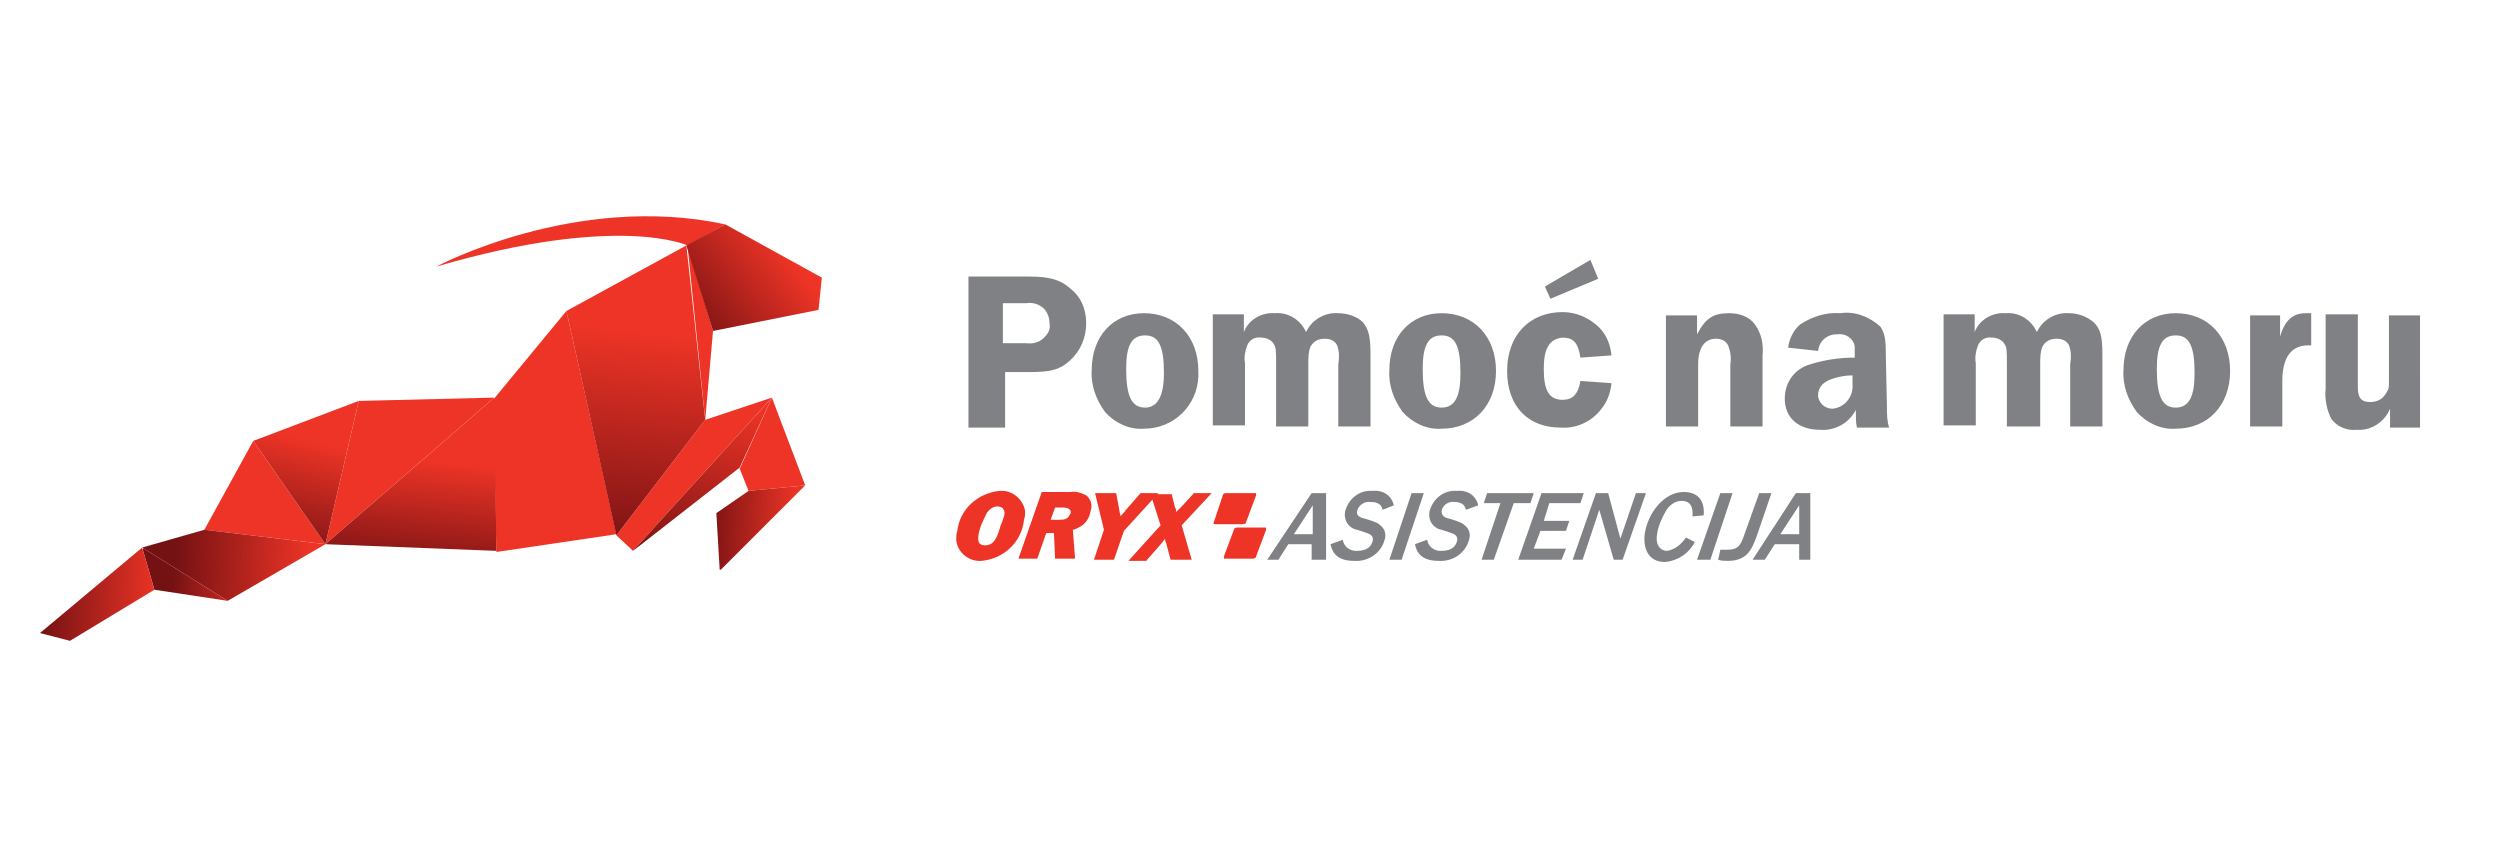 <?xml version="1.0" encoding="utf-8"?>
<!-- Generator: Adobe Illustrator 23.0.1, SVG Export Plug-In . SVG Version: 6.00 Build 0)  -->
<svg version="1.1" id="Layer_1" xmlns="http://www.w3.org/2000/svg" xmlns:xlink="http://www.w3.org/1999/xlink" x="0px" y="0px"
	 viewBox="0 0 225.1 77.3" style="enable-background:new 0 0 225.1 77.3;" xml:space="preserve">
<style type="text/css">
	.st0{fill:#ED3426;}
	.st1{fill:#808184;}
	.st2{clip-path:url(#SVGID_2_);fill:url(#SVGID_3_);}
	.st3{clip-path:url(#SVGID_5_);fill:url(#SVGID_6_);}
	.st4{clip-path:url(#SVGID_8_);fill:url(#SVGID_9_);}
	.st5{clip-path:url(#SVGID_11_);fill:url(#SVGID_12_);}
	.st6{clip-path:url(#SVGID_14_);fill:url(#SVGID_15_);}
	.st7{clip-path:url(#SVGID_17_);fill:url(#SVGID_18_);}
	.st8{clip-path:url(#SVGID_20_);fill:url(#SVGID_21_);}
	.st9{clip-path:url(#SVGID_23_);fill:url(#SVGID_24_);}
	.st10{clip-path:url(#SVGID_26_);fill:url(#SVGID_27_);}
</style>
<title>oryx_sea_help</title>
<g>
	<path class="st0" d="M90.4,46.5c0.1-0.3,0.1-0.9-0.6-0.9c-0.4,0-0.8,0.3-1,0.7c-0.3,0.6-0.6,1.2-0.7,1.9c0,0.2-0.2,0.9,0.6,0.9
		c0.8,0,1.1-0.7,1.4-1.8C90.2,47.1,90.3,46.8,90.4,46.5 M88.4,50.5c-1.1,0.1-2.2-0.7-2.3-1.9c0-0.3,0-0.5,0.1-0.8
		c0.2-1.9,1.8-3.4,3.8-3.6c1.1-0.1,2.1,0.7,2.3,1.8c0,0.3,0,0.5-0.1,0.8C92,48.8,90.4,50.3,88.4,50.5"/>
	<path class="st0" d="M94.6,46.8h0.7c0.3,0,0.5,0,0.7-0.1c0.2-0.1,0.3-0.3,0.4-0.5c0.1-0.5-0.6-0.5-0.7-0.5H95L94.6,46.8z
		 M96.8,50.3h-1.8l-0.1-2.3h-0.7l-0.8,2.3h-1.7l2.1-6h2.6c0.5-0.1,1,0.1,1.4,0.3c0.4,0.3,0.6,0.9,0.4,1.4c-0.1,0.6-0.4,1.1-0.9,1.4
		c-0.2,0.1-0.5,0.3-0.7,0.3L96.8,50.3z"/>
	<path class="st0" d="M101.2,47.8l-0.9,2.6h-1.8l0.9-2.7l-0.8-3.3h1.9l0.3,1.6c0,0.2,0.1,0.3,0.1,0.5c0.1-0.2,0.4-0.4,0.4-0.5
		l1.4-1.6h1.6L101.2,47.8z"/>
	<path class="st0" d="M106.4,47.3l0.9,3.1h-1.9l-0.4-1.5c-0.1-0.2-0.1-0.3-0.1-0.4l-0.3,0.4l-1.4,1.6h-1.6l2.9-3.2l-0.9-2.8h1.9
		l0.3,1.2c0.1,0.1,0.1,0.3,0.1,0.4c0.1-0.1,0.5-0.5,0.6-0.6l1-1.1h1.6L106.4,47.3z"/>
	<path class="st0" d="M110.1,44.6c0-0.1,0.1-0.2,0.3-0.2h2.6c0.1,0,0.1,0,0.1,0.1c0,0,0,0,0,0.1l-0.9,2.4c0,0.1-0.1,0.2-0.3,0.2
		h-2.5c-0.1,0-0.2-0.1-0.1-0.2L110.1,44.6z"/>
	<path class="st0" d="M111.1,47.7c0-0.1,0.1-0.2,0.3-0.2h2.5c0.1,0,0.1,0,0.1,0.1c0,0,0,0,0,0.1l-0.9,2.4c0,0.1-0.1,0.2-0.3,0.2
		h-2.5c-0.1,0-0.1,0-0.1-0.1c0,0,0,0,0-0.1L111.1,47.7z"/>
	<path class="st1" d="M118.2,48.1v-2.6l-1.7,2.6H118.2z M118.1,50.4v-1.4H116l-0.9,1.4h-1l4-6h1.3v6H118.1z"/>
	<path class="st1" d="M124.5,45.9c-0.1-0.3-0.2-0.5-0.5-0.6c-0.2-0.1-0.4-0.1-0.6-0.1c-0.5-0.1-1.1,0.3-1.2,0.8
		c-0.1,0.4,0.2,0.6,0.7,0.7c1,0.3,1.2,0.4,1.5,0.7c0.3,0.3,0.4,0.7,0.3,1.1c-0.3,1.3-1.5,2.1-2.8,2c-1.8,0-2-1.1-2.1-1.5l1.1-0.4
		c0.1,0.6,0.6,1,1.2,1c0,0,0,0,0.1,0c1,0,1.3-0.5,1.4-0.9c0.1-0.4-0.2-0.6-0.5-0.7l-0.9-0.3c-0.7-0.1-1.2-0.8-1.1-1.5
		c0,0,0-0.1,0-0.1c0.3-1.2,1.3-2,2.5-1.9c0.9-0.1,1.7,0.4,1.9,1.3L124.5,45.9z"/>
	<polygon class="st1" points="125.1,50.4 127.1,44.4 128.2,44.4 126.2,50.4 	"/>
	<path class="st1" d="M132,45.9c-0.1-0.3-0.2-0.5-0.5-0.6c-0.2-0.1-0.4-0.1-0.5-0.1c-0.6-0.1-1.1,0.3-1.2,0.8c0,0.4,0.2,0.6,0.7,0.7
		c1,0.3,1.2,0.4,1.5,0.7c0.3,0.3,0.4,0.7,0.3,1.1c-0.3,1.3-1.5,2.1-2.8,2c-1.8,0-2-1.1-2.1-1.5l1.1-0.4c0.1,0.6,0.6,1,1.2,1
		c0,0,0,0,0.1,0c1,0,1.3-0.5,1.4-0.9c0.1-0.4-0.2-0.6-0.5-0.7l-0.9-0.3c-0.7-0.1-1.2-0.8-1.1-1.5c0,0,0-0.1,0-0.1
		c0.3-1.2,1.3-2,2.5-1.9c0.9-0.1,1.7,0.4,1.9,1.3L132,45.9z"/>
	<polygon class="st1" points="136.3,45.3 134.5,50.4 133.4,50.4 135.1,45.3 133.6,45.3 133.9,44.4 138.1,44.4 137.8,45.3 	"/>
	<polygon class="st1" points="136.7,50.4 138.8,44.4 142.6,44.4 142.3,45.3 139.5,45.3 139,46.9 141.3,46.9 141,47.8 138.7,47.8 
		138.1,49.4 141,49.4 140.6,50.4 	"/>
	<polygon class="st1" points="145.3,50.4 144,45.9 142.5,50.4 141.6,50.4 143.7,44.4 144.8,44.4 145.9,48.5 147.3,44.4 148.2,44.4 
		146.1,50.4 	"/>
	<path class="st1" d="M152.4,46.5c0-0.4,0.1-1.4-1-1.4c-0.6,0-1.1,0.4-1.4,0.9c-0.4,0.7-0.7,1.4-0.8,2.1c-0.2,1.3,0.6,1.5,0.9,1.5
		c0.7-0.1,1.3-0.6,1.7-1.2l0.8,0.4c-0.5,1-1.5,1.7-2.7,1.8c-1.4,0-2-1.1-1.8-2.6c0.3-1.8,1.7-3.7,3.5-3.7c1.4,0,1.9,0.9,1.8,2.1
		L152.4,46.5z"/>
	<polygon class="st1" points="152.8,50.4 154.9,44.4 156,44.4 154,50.4 	"/>
	<path class="st1" d="M154.9,49.5c0.2,0,0.4,0,0.6,0c0.9,0,1.2-0.3,1.5-1.2l1.4-3.9h1.1l-1.3,3.8c-0.4,1.1-0.8,2.3-2.6,2.3
		c-0.3,0-0.6,0-0.9-0.1L154.9,49.5z"/>
	<path class="st1" d="M162,48.1v-2.6l-1.7,2.6H162z M162,50.4v-1.4h-2.2l-0.9,1.4h-1.1l3.9-6h1.3v6H162z"/>
	<path class="st1" d="M140.7,30.4c1,0,1.4,0.5,1.6,1.8l2.8-0.2c-0.1-0.9-0.4-1.8-1.1-2.5c-0.9-0.9-2.1-1.4-3.3-1.4c-3,0-5,2.1-5,5.3
		c0,3.2,1.9,5.1,4.8,5.1c1.4,0.1,2.8-0.5,3.7-1.7c0.5-0.6,0.8-1.4,0.9-2.3l-2.8-0.2c-0.2,1.2-0.7,1.7-1.6,1.7
		c-1.2,0-1.7-0.8-1.7-2.8C139,31.4,139.5,30.5,140.7,30.4 M143.9,25.1l-0.7-1.7l-4.1,2.4l0.5,1.1L143.9,25.1z M129.8,36.7
		c-1.2,0-1.7-1-1.7-3.5c0-2.1,0.5-3,1.7-3c1.2,0,1.7,0.9,1.7,3.4C131.5,35.7,131,36.7,129.8,36.7 M129.8,28.2
		c-2.8,0-4.7,2.1-4.7,5.1c-0.1,1.4,0.4,2.7,1.2,3.8c0.9,1,2.2,1.6,3.5,1.5c2.9,0,4.9-2.1,4.9-5.2S132.7,28.2,129.8,28.2 M120.5,28.2
		c-1.2-0.1-2.4,0.6-2.9,1.7c-0.5-1.1-1.6-1.8-2.8-1.7c-1.2-0.1-2.4,0.6-2.8,1.7v-1.6h-2.8v10h2.9v-5.6c-0.1-0.5,0-1.1,0.2-1.6
		c0.2-0.5,0.7-0.8,1.3-0.7c0.4,0,0.9,0.2,1.1,0.6c0.2,0.3,0.2,0.6,0.2,1.8v5.6h2.9v-5.6c0-0.6,0-1.1,0.2-1.6
		c0.3-0.5,0.7-0.7,1.3-0.7c0.5,0,0.9,0.2,1.1,0.6c0.2,0.6,0.2,1.1,0.1,1.7v5.6h2.9v-6.5c0-1.7-0.2-2.3-0.7-2.9
		C122.2,28.5,121.3,28.2,120.5,28.2 M103.1,36.7c-1.2,0-1.7-1-1.7-3.5c0-2.1,0.5-3,1.7-3c1.2,0,1.7,0.9,1.7,3.4
		C104.8,35.7,104.2,36.7,103.1,36.7 M103,28.2c-2.8,0-4.7,2.1-4.7,5.1c-0.1,1.4,0.4,2.7,1.2,3.8c0.9,1,2.2,1.6,3.5,1.5
		c2.7,0,4.8-2.1,4.9-4.7c0-0.2,0-0.3,0-0.5C107.9,30.3,105.9,28.2,103,28.2 M94.1,30.3c-0.4,0.5-1.1,0.7-1.7,0.6h-2.1v-3.6h2.1
		c0.6-0.1,1.2,0.1,1.6,0.5c0.3,0.3,0.5,0.8,0.5,1.3C94.6,29.6,94.4,30,94.1,30.3 M96.4,26c-0.9-0.8-1.8-1.1-3.8-1.1h-5.4v13.6h3.3
		v-5h2.2c1.9,0,2.7-0.2,3.6-1c1-0.9,1.5-2.1,1.5-3.4C97.8,27.8,97.3,26.7,96.4,26 M166.8,34.6c0.1,1.1-0.7,2.1-1.8,2.2h0
		c-0.7,0-1.2-0.5-1.3-1.1c0,0,0-0.1,0-0.1c0-0.7,0.4-1.2,1.3-1.5c0.6-0.2,1.2-0.3,1.8-0.3V34.6z M169.8,32c0-1.5-0.1-2-0.5-2.6
		c-1-0.9-2.3-1.4-3.6-1.2c-1.3-0.1-2.5,0.3-3.6,1c-0.6,0.5-1,1.3-1.1,2.1l2.7,0.3c0.1-0.9,0.8-1.5,1.7-1.5c0,0,0,0,0.1,0
		c0.7-0.1,1.4,0.4,1.5,1.1c0,0.1,0,0.3,0,0.4v0.6c-1.4,0-2.7,0.2-4,0.6c-1.4,0.4-2.3,1.6-2.3,3.1c0,1.7,1.2,2.8,3.2,2.8
		c1.3,0.1,2.6-0.6,3.2-1.8c0,0.1,0,0.2,0,0.3c0,0.4,0,0.9,0.1,1.3h2.9c-0.2-0.6-0.2-1.2-0.2-1.9L169.8,32z M155.7,28.2
		c-1.4,0-2.1,0.4-2.9,1.9v-1.7H150v10h2.9v-5.6c0-1.5,0.6-2.3,1.6-2.3c0.5,0,0.9,0.2,1.1,0.6c0.2,0.5,0.3,1.1,0.2,1.7v5.6h2.9V32
		c0.1-1-0.1-2-0.7-2.8C157.5,28.5,156.6,28.2,155.7,28.2 M205.3,30.3v-1.9h-2.7v10h2.9v-4.1c0-2.1,0.8-3.2,2.3-3.2
		c0.1,0,0.2,0,0.3,0v-2.9h-0.5C206.4,28.2,205.7,28.9,205.3,30.3 M195.9,36.7c-1.2,0-1.7-1-1.7-3.5c0-2.1,0.5-3,1.7-3
		c1.2,0,1.7,0.9,1.7,3.4C197.6,35.7,197.1,36.7,195.9,36.7 M195.9,28.2c-2.8,0-4.7,2.1-4.7,5.1c-0.1,1.4,0.4,2.7,1.2,3.8
		c0.9,1,2.2,1.6,3.5,1.5c2.9,0,4.9-2.1,4.9-5.2C200.8,30.4,198.9,28.2,195.9,28.2 M215.1,28.4v5.6c0,1,0,1-0.2,1.3
		c-0.3,0.6-0.8,0.9-1.5,0.9c-0.8,0-1.1-0.4-1.1-1.3v-6.6h-2.9V35c-0.1,0.9,0.1,1.9,0.5,2.7c0.5,0.7,1.4,1.1,2.3,1
		c1.3,0.1,2.5-0.7,3-1.9v1.7h2.7V28.4L215.1,28.4z M186.3,28.2c-1.2-0.1-2.4,0.6-2.9,1.7c-0.5-1.1-1.6-1.8-2.8-1.7
		c-1.2-0.1-2.4,0.6-2.8,1.7v-1.6H175v10h2.9v-5.6c-0.1-0.5,0-1.1,0.2-1.6c0.2-0.5,0.7-0.8,1.3-0.7c0.4,0,0.9,0.2,1.1,0.6
		c0.2,0.3,0.2,0.6,0.2,1.8v5.6h3v-5.6c0-0.6,0-1.1,0.2-1.6c0.3-0.5,0.7-0.7,1.3-0.7c0.5,0,0.9,0.2,1.1,0.6c0.2,0.6,0.2,1.1,0.1,1.7
		v5.6h2.9v-6.5c0-1.7-0.2-2.3-0.8-2.9C187.9,28.5,187.1,28.2,186.3,28.2"/>
	<polygon class="st0" points="44.7,49.7 44.4,36 51,28 55.5,48.1 	"/>
	<polygon class="st0" points="61.9,22.1 63.5,37.8 64.2,29.8 	"/>
	<polygon class="st0" points="63.5,37.8 55.5,48.2 57,49.6 69.5,35.8 	"/>
	<polygon class="st0" points="66.6,42.2 67.4,44.2 72.5,43.7 69.5,35.8 	"/>
	<polygon class="st0" points="44.5,35.8 29.3,49 32.3,36.1 	"/>
	<path class="st0" d="M65.3,20.2c-13.5-2.9-26,3.8-26,3.8c16.4-4.8,22.6-1.9,22.6-1.9L65.3,20.2z"/>
	<polygon class="st0" points="22.8,39.7 18.4,47.7 29.3,49 	"/>
	<g>
		<defs>
			<polygon id="SVGID_1_" points="51,28 55.5,48.2 63.5,37.8 61.8,22.1 			"/>
		</defs>
		<clipPath id="SVGID_2_">
			<use xlink:href="#SVGID_1_"  style="overflow:visible;"/>
		</clipPath>
		
			<linearGradient id="SVGID_3_" gradientUnits="userSpaceOnUse" x1="-185.738" y1="429.407" x2="-184.346" y2="429.407" gradientTransform="matrix(2.109 -19.735 -19.735 -2.109 8921.576 -2709.643)">
			<stop  offset="0" style="stop-color:#741113"/>
			<stop  offset="0.74" style="stop-color:#ED3426"/>
			<stop  offset="1" style="stop-color:#ED3426"/>
		</linearGradient>
		<polygon class="st2" points="48.3,47.9 51.2,20.8 66.2,22.4 63.3,49.5 		"/>
	</g>
	<g>
		<defs>
			<polygon id="SVGID_4_" points="61.8,22.1 64.2,29.8 73.7,27.9 74,25 65.3,20.2 			"/>
		</defs>
		<clipPath id="SVGID_5_">
			<use xlink:href="#SVGID_4_"  style="overflow:visible;"/>
		</clipPath>
		
			<linearGradient id="SVGID_6_" gradientUnits="userSpaceOnUse" x1="-172.651" y1="449.267" x2="-171.258" y2="449.267" gradientTransform="matrix(8.701 -6.725 -6.725 -8.701 4585.176 2777.627)">
			<stop  offset="0" style="stop-color:#741113"/>
			<stop  offset="0.74" style="stop-color:#ED3426"/>
			<stop  offset="1" style="stop-color:#ED3426"/>
		</linearGradient>
		<polygon class="st3" points="57.2,23.8 69.4,14.3 78.6,26.2 66.4,35.6 		"/>
	</g>
	<g>
		<defs>
			<polygon id="SVGID_7_" points="57,49.6 57,49.6 66.6,42.1 69.5,35.8 			"/>
		</defs>
		<clipPath id="SVGID_8_">
			<use xlink:href="#SVGID_7_"  style="overflow:visible;"/>
		</clipPath>
		
			<linearGradient id="SVGID_9_" gradientUnits="userSpaceOnUse" x1="-173.715" y1="431.173" x2="-172.322" y2="431.173" gradientTransform="matrix(3.894 -11.506 -11.506 -3.894 5697.619 -267.969)">
			<stop  offset="0" style="stop-color:#741113"/>
			<stop  offset="1" style="stop-color:#ED3426"/>
		</linearGradient>
		<polygon class="st4" points="52.8,48.2 58.2,32 73.6,37.2 68.2,53.4 		"/>
	</g>
	<g>
		<defs>
			<polygon id="SVGID_10_" points="67.4,44.2 64.5,46.2 64.8,51.3 64.9,51.3 72.5,43.7 			"/>
		</defs>
		<clipPath id="SVGID_11_">
			<use xlink:href="#SVGID_10_"  style="overflow:visible;"/>
		</clipPath>
		
			<linearGradient id="SVGID_12_" gradientUnits="userSpaceOnUse" x1="-176.142" y1="488.683" x2="-174.749" y2="488.683" gradientTransform="matrix(5.96 0.238 0.238 -5.96 996.938 3001.718)">
			<stop  offset="0" style="stop-color:#741113"/>
			<stop  offset="1" style="stop-color:#ED3426"/>
		</linearGradient>
		<polygon class="st5" points="64.5,43.4 72.8,43.7 72.5,51.6 64.2,51.3 		"/>
	</g>
	<g>
		<defs>
			<polygon id="SVGID_13_" points="29.3,49 44.7,49.6 44.5,35.8 			"/>
		</defs>
		<clipPath id="SVGID_14_">
			<use xlink:href="#SVGID_13_"  style="overflow:visible;"/>
		</clipPath>
		
			<linearGradient id="SVGID_15_" gradientUnits="userSpaceOnUse" x1="-172.628" y1="424.55" x2="-171.236" y2="424.55" gradientTransform="matrix(1.164 -10.889 -10.889 -1.164 4860.028 -1333.781)">
			<stop  offset="0" style="stop-color:#741113"/>
			<stop  offset="0.69" style="stop-color:#ED3426"/>
			<stop  offset="1" style="stop-color:#ED3426"/>
		</linearGradient>
		<polygon class="st6" points="27.8,49.5 29.5,34.2 46.2,36 44.6,51.3 		"/>
	</g>
	<g>
		<defs>
			<polygon id="SVGID_16_" points="22.8,39.7 29.3,49 32.3,36.1 32.3,36.1 			"/>
		</defs>
		<clipPath id="SVGID_17_">
			<use xlink:href="#SVGID_16_"  style="overflow:visible;"/>
		</clipPath>
		
			<linearGradient id="SVGID_18_" gradientUnits="userSpaceOnUse" x1="-170.329" y1="428.787" x2="-168.936" y2="428.787" gradientTransform="matrix(2.582 -10.279 -10.279 -2.582 4873.02 -593.25)">
			<stop  offset="0" style="stop-color:#741113"/>
			<stop  offset="0.74" style="stop-color:#ED3426"/>
			<stop  offset="1" style="stop-color:#ED3426"/>
		</linearGradient>
		<polygon class="st7" points="19.8,48.3 23.4,33.8 35.4,36.8 31.8,51.3 		"/>
	</g>
	<g>
		<defs>
			<polygon id="SVGID_19_" points="12.8,49.3 20.5,54.1 29.3,49 18.4,47.7 			"/>
		</defs>
		<clipPath id="SVGID_20_">
			<use xlink:href="#SVGID_19_"  style="overflow:visible;"/>
		</clipPath>
		
			<linearGradient id="SVGID_21_" gradientUnits="userSpaceOnUse" x1="-190.154" y1="462.331" x2="-188.761" y2="462.331" gradientTransform="matrix(11.868 0.475 0.475 -11.868 2052.776 5627.878)">
			<stop  offset="0" style="stop-color:#741113"/>
			<stop  offset="0.74" style="stop-color:#ED3426"/>
			<stop  offset="1" style="stop-color:#ED3426"/>
		</linearGradient>
		<polygon class="st8" points="12.9,47.1 29.5,47.7 29.3,54.8 12.6,54.1 		"/>
	</g>
	<g>
		<defs>
			<polygon id="SVGID_22_" points="12.8,49.3 13.9,53.1 20.5,54.1 12.8,49.3 			"/>
		</defs>
		<clipPath id="SVGID_23_">
			<use xlink:href="#SVGID_22_"  style="overflow:visible;"/>
		</clipPath>
		
			<linearGradient id="SVGID_24_" gradientUnits="userSpaceOnUse" x1="-176.791" y1="492.007" x2="-175.399" y2="492.007" gradientTransform="matrix(5.575 0.224 0.224 -5.575 890.944 2834.263)">
			<stop  offset="0" style="stop-color:#741113"/>
			<stop  offset="1" style="stop-color:#ED3426"/>
		</linearGradient>
		<polygon class="st9" points="12.9,49 20.7,49.4 20.5,54.4 12.7,54.1 		"/>
	</g>
	<g>
		<defs>
			<polygon id="SVGID_25_" points="3.6,57 6.3,57.7 13.9,53.1 12.8,49.3 			"/>
		</defs>
		<clipPath id="SVGID_26_">
			<use xlink:href="#SVGID_25_"  style="overflow:visible;"/>
		</clipPath>
		
			<linearGradient id="SVGID_27_" gradientUnits="userSpaceOnUse" x1="-183.822" y1="477.27" x2="-182.43" y2="477.27" gradientTransform="matrix(7.551 0.303 0.303 -7.551 1247.166 3713.173)">
			<stop  offset="0" style="stop-color:#741113"/>
			<stop  offset="1" style="stop-color:#ED3426"/>
		</linearGradient>
		<polygon class="st10" points="3.6,48.9 14.2,49.4 13.8,58.1 3.2,57.6 		"/>
	</g>
</g>
</svg>
